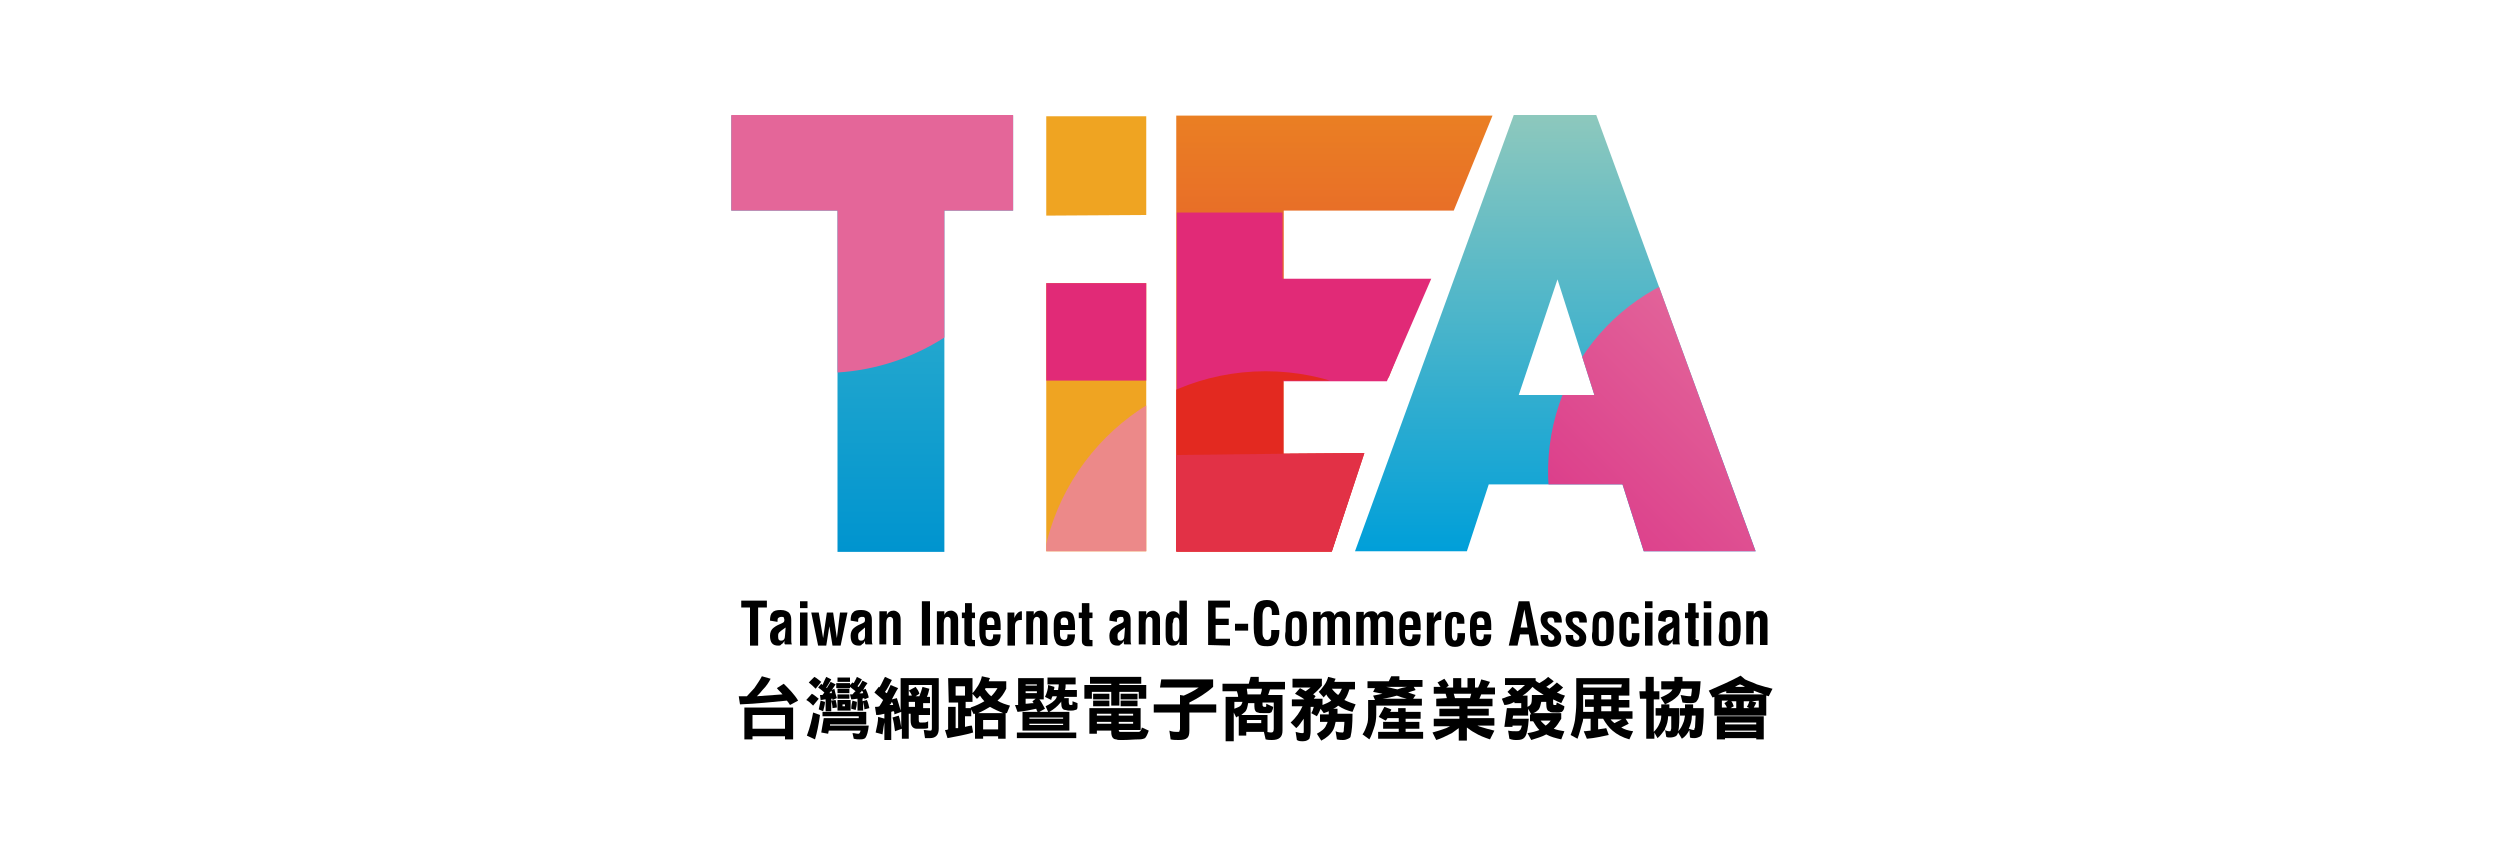 <?xml version="1.0" encoding="utf-8"?>
<!-- Generator: Adobe Illustrator 28.0.0, SVG Export Plug-In . SVG Version: 6.00 Build 0)  -->
<svg version="1.1" id="圖層_1" xmlns="http://www.w3.org/2000/svg" xmlns:xlink="http://www.w3.org/1999/xlink" x="0px" y="0px"
	 viewBox="0 0 400 136" style="enable-background:new 0 0 400 136;" xml:space="preserve">
<style type="text/css">
	.st0{fill:url(#SVGID_1_);}
	.st1{fill:#EFA422;}
	.st2{fill:url(#SVGID_00000018219647834518688030000014568406407030761903_);}
	.st3{fill:url(#SVGID_00000130646703367790927330000010453774159075492246_);}
	.st4{fill-rule:evenodd;clip-rule:evenodd;fill:#E12A77;}
	.st5{fill-rule:evenodd;clip-rule:evenodd;fill:#E46699;}
	
		.st6{clip-path:url(#SVGID_00000148633446345448873270000018178717139452031632_);fill:url(#SVGID_00000088823969618307772010000003726346490661610907_);}
	.st7{clip-path:url(#SVGID_00000122687257263537017500000010285012159486810766_);fill:#E32D21;}
	.st8{clip-path:url(#SVGID_00000173155408842809283100000003753490894563498386_);fill:#EC8989;}
	.st9{clip-path:url(#SVGID_00000093886072071077506910000005519337393038005673_);}
	.st10{fill:#E32920;}
	.st11{clip-path:url(#SVGID_00000106111594256264894110000003435058600797042594_);fill:#E23146;}
</style>
<g>
	<g>
		
			<linearGradient id="SVGID_1_" gradientUnits="userSpaceOnUse" x1="139.524" y1="444.663" x2="139.524" y2="374.869" gradientTransform="matrix(1 0 0 1 0 -356.378)">
			<stop  offset="0" style="stop-color:#0094CF"/>
			<stop  offset="1" style="stop-color:#46BACC"/>
		</linearGradient>
		<path class="st0" d="M162.1,33.7V18.5H117v15.2H134v54.6h17.1V33.7H162.1z"/>
	</g>
	<g>
		<path class="st1" d="M183.4,88.2V45.3h-16v42.9L183.4,88.2L183.4,88.2L183.4,88.2z M183.4,34.4V18.6h-16v15.9L183.4,34.4
			L183.4,34.4z"/>
	</g>
	
		<linearGradient id="SVGID_00000039107801263386572080000002089744665484874927_" gradientUnits="userSpaceOnUse" x1="213.457" y1="444.581" x2="213.457" y2="374.828" gradientTransform="matrix(1 0 0 1 0 -356.378)">
		<stop  offset="0" style="stop-color:#E23638"/>
		<stop  offset="1" style="stop-color:#EA7F23"/>
	</linearGradient>
	<path style="fill:url(#SVGID_00000039107801263386572080000002089744665484874927_);" d="M213.1,88.2l5.2-15.7l-12.9,0.1V60.4h16.8
		l6-15.2h-22.8V33.7h27.2l6.2-15.2h-50.6v69.8H213.1z"/>
	<g>
		
			<linearGradient id="SVGID_00000010272744952600119290000013110107360388346292_" gradientUnits="userSpaceOnUse" x1="248.841" y1="444.581" x2="248.841" y2="374.828" gradientTransform="matrix(1 0 0 1 0 -356.378)">
			<stop  offset="0" style="stop-color:#009FD9"/>
			<stop  offset="1" style="stop-color:#8DC8BD"/>
		</linearGradient>
		<path style="fill:url(#SVGID_00000010272744952600119290000013110107360388346292_);" d="M280.9,88.2l-25.5-69.8h-13.2l-25.4,69.8
			h17.9l3.5-10.7h21.4l3.4,10.7H280.9z M255.1,63.2H243l6.2-18.5L255.1,63.2z"/>
	</g>
	<g>
		<path class="st4" d="M188.3,34h16.9v10.6H229l-7.1,16.4h-16.7v11.5h-16.9 M183.4,60.9h-16V45.3h16V60.9L183.4,60.9z"/>
	</g>
	<path class="st5" d="M162.1,33.7h-11V54c-5,3.2-10.8,5.2-17.1,5.6V33.7H117V18.4h45.1V33.7z"/>
	<g>
		<g>
			<g>
				<g>
					<g>
						<defs>
							
								<ellipse id="SVGID_00000088832659400185324620000003363746542952539014_" transform="matrix(0.173 -0.985 0.985 0.173 158.066 339.433)" cx="281.3" cy="75.5" rx="33.4" ry="33.4"/>
						</defs>
						<clipPath id="SVGID_00000070079689202163915150000015501471120036883362_">
							<use xlink:href="#SVGID_00000088832659400185324620000003363746542952539014_"  style="overflow:visible;"/>
						</clipPath>
						
							<linearGradient id="SVGID_00000131332764117859355970000015720561679074484924_" gradientUnits="userSpaceOnUse" x1="221.735" y1="449.491" x2="275.887" y2="395.34" gradientTransform="matrix(1 0 0 1 0 -356.378)">
							<stop  offset="0" style="stop-color:#D7217F"/>
							<stop  offset="1" style="stop-color:#E46F9E"/>
						</linearGradient>
						
							<path style="clip-path:url(#SVGID_00000070079689202163915150000015501471120036883362_);fill:url(#SVGID_00000131332764117859355970000015720561679074484924_);" d="
							M280.9,88.2l-25.5-69.8h-13.2l-25.4,69.8h17.9l3.5-10.7h21.4l3.4,10.7H280.9z M255.1,63.2H243l6.2-18.5L255.1,63.2z"/>
					</g>
				</g>
			</g>
		</g>
	</g>
	<g>
		<g>
			<g>
				<g>
					<g>
						<defs>
							<circle id="SVGID_00000106134243659118816600000010227861191704344486_" cx="202.5" cy="95.5" r="36.1"/>
						</defs>
						<clipPath id="SVGID_00000065759529635242377340000002073857130372983430_">
							<use xlink:href="#SVGID_00000106134243659118816600000010227861191704344486_"  style="overflow:visible;"/>
						</clipPath>
						
							<rect x="167.4" y="18.6" style="clip-path:url(#SVGID_00000065759529635242377340000002073857130372983430_);fill:#E32D21;" width="16" height="15.9"/>
					</g>
				</g>
			</g>
		</g>
		<g>
			<g>
				<g>
					<g>
						<defs>
							<circle id="SVGID_00000093876390625595191310000004655656227779559566_" cx="202.5" cy="95.5" r="36.1"/>
						</defs>
						<clipPath id="SVGID_00000181770371805413469140000001722502402571386553_">
							<use xlink:href="#SVGID_00000093876390625595191310000004655656227779559566_"  style="overflow:visible;"/>
						</clipPath>
						
							<rect x="167.4" y="45.3" style="clip-path:url(#SVGID_00000181770371805413469140000001722502402571386553_);fill:#EC8989;" width="16" height="42.9"/>
					</g>
				</g>
			</g>
		</g>
	</g>
	<g>
		<g>
			<g>
				<g>
					<g>
						<defs>
							<circle id="SVGID_00000131341154144049067110000002571863636580484736_" cx="202.5" cy="95.5" r="36.1"/>
						</defs>
						<clipPath id="SVGID_00000147900429728810929910000008329783642665852569_">
							<use xlink:href="#SVGID_00000131341154144049067110000002571863636580484736_"  style="overflow:visible;"/>
						</clipPath>
						<g style="clip-path:url(#SVGID_00000147900429728810929910000008329783642665852569_);">
							<polygon class="st10" points="205.3,72.6 205.3,60.9 221.9,60.9 222,60.4 222.1,60.4 222.9,58.6 229,44.5 205.3,44.5 
								205.3,33.7 232.5,33.7 238.7,18.4 188.2,18.4 188.2,88.2 213.1,88.2 218.2,72.5 							"/>
						</g>
					</g>
				</g>
			</g>
		</g>
	</g>
	<g>
		<g>
			<g>
				<g>
					<g>
						<defs>
							<circle id="SVGID_00000057832679961758782180000016938402246529431447_" cx="202.5" cy="95.5" r="36.1"/>
						</defs>
						<clipPath id="SVGID_00000005260576964685079450000014049915297615593898_">
							<use xlink:href="#SVGID_00000057832679961758782180000016938402246529431447_"  style="overflow:visible;"/>
						</clipPath>
						<path style="clip-path:url(#SVGID_00000005260576964685079450000014049915297615593898_);fill:#E23146;" d="M188.2,72.8v15.4
							h24.9l5.2-15.7l-12.9,0.1"/>
					</g>
				</g>
			</g>
		</g>
	</g>
	<g>
		<path d="M118.6,97.2h1.4v6.1h1.3v-6.1h1.4v-1.1h-4.1V97.2z"/>
		<path d="M124.4,99.5c0-0.3,0-0.5,0.1-0.6c0.1-0.1,0.3-0.2,0.5-0.2s0.4,0,0.4,0.1s0.1,0.2,0.1,0.4s-0.1,0.4-0.2,0.4
			c-0.1,0.1-0.4,0.2-0.6,0.3c-0.5,0.2-0.9,0.5-1.1,0.7c-0.2,0.2-0.4,0.6-0.4,1.1c0,1.1,0.4,1.6,1.3,1.6c0.2,0,0.4,0,0.5-0.2
			c0.2-0.1,0.4-0.3,0.5-0.6c0,0.1,0,0.1,0,0.2c0,0.2,0,0.3,0.1,0.4h1.1c-0.1-0.2-0.1-0.5-0.1-0.7v-3.2c0-0.5-0.1-0.9-0.4-1.2
			c-0.3-0.2-0.6-0.4-1.3-0.4c-0.6,0-1.1,0.1-1.3,0.4c-0.3,0.2-0.4,0.7-0.4,1.3L124.4,99.5L124.4,99.5L124.4,99.5z M125.6,101.7
			c0,0.5-0.2,0.8-0.6,0.8s-0.5-0.2-0.5-0.7c0-0.2,0-0.4,0.1-0.5c0-0.1,0.2-0.2,0.4-0.4l0.7-0.5L125.6,101.7L125.6,101.7z"/>
		<path d="M128,103.3h1.2V98H128V103.3z M128,97.3h1.2v-1.1H128V97.3z"/>
		<path d="M130.9,103.3h1.3l0.5-3.1l0.5,3.1h1.3l1.1-5.3h-1.2l-0.5,4.1l-0.6-4.1h-1l-0.6,4.1L131,98h-1.2l0,0l0,0l0,0L130.9,103.3z"
			/>
		<path d="M137.3,99.5c0-0.3,0-0.5,0.1-0.6c0.1-0.1,0.3-0.2,0.5-0.2c0.2,0,0.4,0,0.4,0.1c0.1,0.1,0.1,0.2,0.1,0.4s-0.1,0.4-0.2,0.4
			c-0.1,0.1-0.4,0.2-0.6,0.3c-0.5,0.2-0.9,0.5-1.1,0.7c-0.2,0.2-0.4,0.6-0.4,1.1c0,1.1,0.4,1.6,1.3,1.6c0.2,0,0.4,0,0.5-0.2
			c0.2-0.1,0.4-0.3,0.5-0.6c0,0.1,0,0.1,0,0.2c0,0.2,0,0.3,0.1,0.4h1.1c-0.1-0.2-0.1-0.5-0.1-0.7v-3.2c0-0.5-0.1-0.9-0.4-1.2
			c-0.3-0.2-0.6-0.4-1.3-0.4s-1.1,0.1-1.3,0.4c-0.3,0.2-0.4,0.7-0.4,1.3L137.3,99.5L137.3,99.5L137.3,99.5z M138.4,101.7
			c0,0.5-0.2,0.8-0.6,0.8c-0.4,0-0.5-0.2-0.5-0.7c0-0.2,0-0.4,0.1-0.5c0-0.1,0.2-0.2,0.4-0.4l0.6-0.5V101.7L138.4,101.7L138.4,101.7
			z"/>
		<path d="M141.8,103.3v-3.6c0-0.6,0.2-1,0.6-1c0.2,0,0.3,0.1,0.4,0.2c0.1,0.1,0.1,0.4,0.1,0.6v3.7h1.2v-4.1c0-0.4-0.1-0.8-0.3-1
			c-0.2-0.2-0.5-0.4-0.8-0.4c-0.5,0-0.9,0.2-1.1,0.7v-0.6h-1.2v5.3h1.1C141.8,103.2,141.8,103.3,141.8,103.3z"/>
		<path d="M147.5,103.3h1.3v-7.1h-1.3V103.3z"/>
		<path d="M151,103.3v-3.6c0-0.6,0.2-1,0.6-1c0.2,0,0.3,0.1,0.4,0.2c0.1,0.1,0.1,0.4,0.1,0.6v3.7h1.2v-4.1c0-0.4-0.1-0.8-0.3-1
			s-0.5-0.4-0.8-0.4c-0.5,0-0.9,0.2-1.1,0.7v-0.6h-1.2v5.3h1.1V103.3L151,103.3z"/>
		<path d="M154.3,98.9v3.6c0,0.4,0.1,0.6,0.3,0.7c0.2,0.2,0.4,0.2,0.8,0.2c0.2,0,0.4,0,0.6,0v-1c-0.1,0-0.1,0-0.2,0
			c-0.2,0-0.2,0-0.3-0.1c0-0.1,0-0.2,0-0.2v-3.2h0.5v-0.9h-0.5v-1.5h-1.1v1.5h-0.5v0.9L154.3,98.9L154.3,98.9z"/>
		<path d="M160.1,100.9v-0.9c0-0.9-0.2-1.5-0.4-1.8c-0.3-0.3-0.7-0.4-1.3-0.4c-1.1,0-1.7,0.6-1.7,2v1.4c0,0.8,0.2,1.3,0.4,1.7
			c0.3,0.4,0.8,0.5,1.4,0.5c1.1,0,1.6-0.6,1.6-1.9h-1.2v0.2c0,0.5-0.2,0.7-0.5,0.7c-0.2,0-0.4-0.1-0.5-0.2c-0.1-0.1-0.2-0.4-0.2-0.6
			v-0.8l0,0l0,0h2.4L160.1,100.9L160.1,100.9z M157.9,99.6c0-0.3,0-0.5,0.1-0.6c0.1-0.1,0.2-0.2,0.4-0.2c0.2,0,0.4,0,0.5,0.2
			c0.1,0.1,0.2,0.3,0.2,0.5v0.5h-1.1l0,0L157.9,99.6L157.9,99.6z"/>
		<path d="M162.4,103.3v-3.2c0-0.6,0.3-0.9,0.9-0.9c0.1,0,0.2,0,0.2,0v-1.4c-0.3,0-0.5,0.1-0.7,0.3c-0.2,0.2-0.4,0.5-0.5,0.8v-0.9
			h-1.1v5.3l0,0L162.4,103.3L162.4,103.3L162.4,103.3z"/>
		<path d="M165.3,103.3v-3.6c0-0.6,0.2-1,0.6-1c0.2,0,0.3,0.1,0.4,0.2c0.1,0.1,0.1,0.4,0.1,0.6v3.7h1.2v-4.1c0-0.4-0.1-0.8-0.3-1
			c-0.2-0.2-0.5-0.4-0.8-0.4c-0.5,0-0.9,0.2-1.1,0.7v-0.6h-1.2v5.3h1.1L165.3,103.3L165.3,103.3z"/>
		<path d="M172,100.9v-0.9c0-0.9-0.2-1.5-0.4-1.8c-0.3-0.3-0.7-0.4-1.3-0.4c-1.1,0-1.7,0.6-1.7,2v1.4c0,0.8,0.2,1.3,0.4,1.7
			c0.3,0.4,0.8,0.5,1.4,0.5c1.1,0,1.6-0.6,1.6-1.9h-1.2v0.2c0,0.5-0.2,0.7-0.5,0.7c-0.2,0-0.4-0.1-0.5-0.2c-0.1-0.1-0.2-0.4-0.2-0.6
			v-0.8l0,0l0,0h2.4L172,100.9L172,100.9z M169.7,99.6c0-0.3,0-0.5,0.1-0.6c0.1-0.1,0.2-0.2,0.4-0.2c0.2,0,0.4,0,0.5,0.2
			c0.1,0.1,0.2,0.3,0.2,0.5v0.5h-1.1l0,0L169.7,99.6L169.7,99.6z"/>
		<path d="M173.1,98.9v3.6c0,0.4,0.1,0.6,0.3,0.7c0.2,0.2,0.4,0.2,0.8,0.2c0.2,0,0.4,0,0.6,0v-1c-0.1,0-0.1,0-0.2,0
			c-0.2,0-0.2,0-0.3-0.1c0-0.1,0-0.2,0-0.2v-3.2h0.5v-0.9h-0.5v-1.5h-1.2v1.5h-0.5v0.9L173.1,98.9L173.1,98.9z"/>
		<path d="M178.7,99.5c0-0.3,0-0.5,0.1-0.6c0.1-0.1,0.3-0.2,0.5-0.2c0.2,0,0.4,0,0.4,0.1s0.1,0.2,0.1,0.4s-0.1,0.4-0.2,0.4
			c-0.1,0.1-0.4,0.2-0.6,0.3c-0.5,0.2-0.9,0.5-1.1,0.7c-0.2,0.2-0.4,0.6-0.4,1.1c0,1.1,0.4,1.6,1.3,1.6c0.2,0,0.4,0,0.5-0.2
			c0.2-0.1,0.4-0.3,0.5-0.6c0,0.1,0,0.1,0,0.2c0,0.2,0,0.3,0.1,0.4h1.1c-0.1-0.2-0.1-0.5-0.1-0.7v-3.2c0-0.5-0.1-0.9-0.4-1.2
			c-0.3-0.2-0.6-0.4-1.3-0.4c-0.6,0-1.1,0.1-1.3,0.4c-0.3,0.2-0.4,0.7-0.4,1.3L178.7,99.5L178.7,99.5L178.7,99.5z M179.9,101.7
			c0,0.5-0.2,0.8-0.6,0.8c-0.4,0-0.5-0.2-0.5-0.7c0-0.2,0-0.4,0.1-0.5c0-0.1,0.2-0.2,0.4-0.4l0.7-0.5L179.9,101.7L179.9,101.7z"/>
		<path d="M183.3,103.3v-3.6c0-0.6,0.2-1,0.6-1c0.2,0,0.3,0.1,0.4,0.2c0.1,0.1,0.1,0.4,0.1,0.6v3.7h1.2v-4.1c0-0.4-0.1-0.8-0.3-1
			c-0.2-0.2-0.5-0.4-0.8-0.4c-0.5,0-0.9,0.2-1.1,0.7v-0.6h-1.2v5.3h1.1V103.3L183.3,103.3z"/>
		<path d="M187.7,97.8c-0.4,0-0.6,0.2-0.9,0.4c-0.2,0.3-0.3,0.8-0.3,1.5v1.8c0,0.7,0.1,1.2,0.3,1.4c0.2,0.3,0.5,0.4,0.9,0.4
			c0.5,0,0.8-0.2,1-0.7v0.6h1.2v-7.1h-1.2v2.3C188.6,98.1,188.2,97.8,187.7,97.8L187.7,97.8z M187.7,99.5c0-0.5,0.2-0.7,0.5-0.7
			c0.4,0,0.5,0.3,0.5,1v1.7c0,0.7-0.2,1.1-0.6,1.1c-0.3,0-0.5-0.3-0.5-0.9v-1.9L187.7,99.5L187.7,99.5L187.7,99.5z"/>
		<path d="M196.8,103.3v-1.1h-2.3v-2.2h2.1V99h-2.1v-1.8h2.3v-1.1h-3.5v7.1L196.8,103.3L196.8,103.3z"/>
		<path d="M197.6,100.9h2.1v-1.1h-2.1V100.9z"/>
		<path d="M203.3,102c-0.1,0.2-0.3,0.4-0.5,0.4c-0.3,0-0.5-0.1-0.6-0.4c-0.2-0.2-0.2-0.6-0.2-1.1v-2.3c0-1,0.3-1.5,0.9-1.5
			c0.2,0,0.4,0.1,0.5,0.3c0.1,0.2,0.1,0.5,0.1,1h1.2c0-0.8-0.2-1.4-0.5-1.8c-0.3-0.4-0.8-0.6-1.5-0.6c-0.7,0-1.3,0.2-1.6,0.6
			c-0.3,0.4-0.5,1.2-0.5,2.4v1.5c0,1.1,0.2,1.8,0.5,2.3s0.9,0.6,1.7,0.6c0.7,0,1.2-0.2,1.5-0.7c0.3-0.5,0.4-1.1,0.4-1.9h-1.3
			C203.4,101.4,203.4,101.8,203.3,102L203.3,102z"/>
		<path d="M205.9,102.9c0.2,0.4,0.7,0.5,1.4,0.5c0.6,0,1.1-0.2,1.4-0.5c0.2-0.4,0.4-1,0.4-2.1v-0.6c0-0.9-0.1-1.5-0.4-1.9
			c-0.3-0.4-0.7-0.5-1.3-0.5c-0.6,0-1.1,0.2-1.3,0.5c-0.3,0.3-0.4,1-0.4,2.1v0.6C205.5,101.9,205.7,102.6,205.9,102.9L205.9,102.9z
			 M206.8,99c0.1-0.1,0.3-0.2,0.5-0.2c0.4,0,0.6,0.3,0.6,0.9v2c0,0.4,0,0.6-0.1,0.7s-0.2,0.2-0.5,0.2s-0.4,0-0.5-0.2
			c-0.1-0.1-0.1-0.4-0.1-0.7v-1.9C206.7,99.3,206.8,99.1,206.8,99L206.8,99z"/>
		<path d="M210.1,103.3h1.2v-3.6c0-0.4,0-0.6,0.2-0.8c0.1-0.1,0.2-0.2,0.4-0.2c0.2,0,0.4,0.1,0.4,0.2s0.1,0.4,0.1,0.6v3.7h1.2v-3.5
			c0-0.4,0-0.6,0.2-0.8c0.1-0.2,0.3-0.2,0.5-0.2c0.2,0,0.3,0.1,0.4,0.2c0.1,0.2,0.1,0.4,0.1,0.7v3.6h1.2V99c0-0.4-0.1-0.6-0.4-0.9
			c-0.2-0.2-0.5-0.3-0.9-0.3c-0.3,0-0.6,0.1-0.8,0.2c-0.2,0.2-0.3,0.3-0.4,0.5c0-0.2-0.1-0.4-0.3-0.5c-0.2-0.2-0.4-0.2-0.7-0.2
			c-0.5,0-0.9,0.2-1.2,0.7v-0.6h-1.2L210.1,103.3L210.1,103.3z"/>
		<path d="M217,103.3h1.2v-3.6c0-0.4,0-0.6,0.2-0.8c0.1-0.1,0.2-0.2,0.4-0.2c0.2,0,0.4,0.1,0.4,0.2s0.1,0.4,0.1,0.6v3.7h1.2v-3.5
			c0-0.4,0-0.6,0.2-0.8c0.1-0.2,0.3-0.2,0.5-0.2c0.2,0,0.3,0.1,0.4,0.2c0.1,0.2,0.1,0.4,0.1,0.7v3.6h1.2V99c0-0.4-0.1-0.6-0.4-0.9
			c-0.2-0.2-0.5-0.3-0.9-0.3c-0.3,0-0.6,0.1-0.8,0.2c-0.2,0.2-0.3,0.3-0.4,0.5c0-0.2-0.1-0.4-0.3-0.5c-0.2-0.2-0.4-0.2-0.7-0.2
			c-0.5,0-0.9,0.2-1.2,0.7v-0.6h-1.2L217,103.3L217,103.3z"/>
		<path d="M227.3,100.9v-0.9c0-0.9-0.2-1.5-0.4-1.8c-0.3-0.3-0.7-0.4-1.3-0.4c-1.1,0-1.7,0.6-1.7,2v1.4c0,0.8,0.2,1.3,0.4,1.7
			c0.3,0.4,0.8,0.5,1.4,0.5c1.1,0,1.6-0.6,1.6-1.9H226v0.2c0,0.5-0.2,0.7-0.5,0.7c-0.2,0-0.4-0.1-0.5-0.2c-0.1-0.1-0.2-0.4-0.2-0.6
			v-0.8l0,0l0,0h2.4L227.3,100.9L227.3,100.9z M224.9,99.6c0-0.3,0-0.5,0.1-0.6c0.1-0.1,0.2-0.2,0.4-0.2c0.2,0,0.4,0,0.5,0.2
			c0.1,0.1,0.2,0.3,0.2,0.5v0.5h-1.2l0,0V99.6z"/>
		<path d="M229.5,103.3v-3.2c0-0.6,0.3-0.9,0.9-0.9c0.1,0,0.2,0,0.2,0v-1.4c-0.3,0-0.5,0.1-0.7,0.3c-0.2,0.2-0.4,0.5-0.5,0.8v-0.9
			h-1.1v5.3l0,0L229.5,103.3L229.5,103.3z"/>
		<path d="M233.2,101.6c0,0.5-0.1,0.9-0.4,0.9c-0.3,0-0.5-0.3-0.5-0.9v-1.8v-0.2c0-0.6,0.2-0.9,0.4-0.9c0.3,0,0.4,0.2,0.4,0.5v0.6
			h1.2v-0.4c0-0.5-0.1-0.9-0.4-1.1c-0.3-0.3-0.6-0.4-1.2-0.4c-1.1,0-1.5,0.6-1.5,1.9v1.8c0,1.3,0.5,1.9,1.6,1.9s1.6-0.6,1.6-1.7
			v-0.5h-1.2l0,0l0,0V101.6L233.2,101.6z"/>
		<path d="M238.6,100.9v-0.9c0-0.9-0.2-1.5-0.4-1.8c-0.3-0.3-0.7-0.4-1.3-0.4c-1.1,0-1.7,0.6-1.7,2v1.4c0,0.8,0.2,1.3,0.4,1.7
			c0.3,0.4,0.8,0.5,1.4,0.5c1.1,0,1.6-0.6,1.6-1.9h-1.2v0.2c0,0.5-0.2,0.7-0.5,0.7c-0.2,0-0.4-0.1-0.5-0.2c-0.1-0.1-0.2-0.4-0.2-0.6
			v-0.8l0,0l0,0h2.4L238.6,100.9L238.6,100.9z M236.3,99.6c0-0.3,0-0.5,0.1-0.6c0.1-0.1,0.2-0.2,0.4-0.2c0.2,0,0.4,0,0.5,0.2
			c0.1,0.1,0.2,0.3,0.2,0.5v0.5h-1.1l0,0L236.3,99.6L236.3,99.6z"/>
		<path d="M242.8,103.3l0.4-1.8h1.4l0.3,1.8h1.3l-1.5-7.1H243l-1.6,7.1l0,0l0,0H242.8z M243.9,97.5l0.5,2.9h-1.1l0,0l0,0l0,0
			L243.9,97.5z"/>
		<path d="M246.5,101.8c0,1.1,0.5,1.7,1.7,1.7c1.1,0,1.6-0.5,1.6-1.5c0-0.5-0.3-1-0.8-1.4l-0.9-0.6c-0.2-0.1-0.3-0.2-0.4-0.4
			c-0.1-0.1-0.1-0.2-0.1-0.4c0-0.3,0.2-0.4,0.5-0.4c0.2,0,0.3,0,0.4,0.1c0.1,0.1,0.2,0.3,0.2,0.7h1.2c0-0.6-0.1-1.1-0.4-1.4
			c-0.3-0.3-0.6-0.4-1.3-0.4c-1.1,0-1.7,0.4-1.7,1.3c0,0.6,0.3,1.2,0.9,1.6l0.6,0.5c0.2,0.2,0.4,0.3,0.5,0.4
			c0.1,0.1,0.2,0.2,0.2,0.4c0,0.3-0.2,0.5-0.5,0.5c-0.3,0-0.5-0.2-0.5-0.6c0-0.1,0-0.2,0-0.3h-1.2l0,0l0,0
			C246.5,101.6,246.5,101.6,246.5,101.8L246.5,101.8z"/>
		<path d="M250.5,101.8c0,1.1,0.5,1.7,1.7,1.7c1.1,0,1.6-0.5,1.6-1.5c0-0.5-0.3-1-0.8-1.4l-0.9-0.6c-0.2-0.1-0.3-0.2-0.4-0.4
			c-0.1-0.1-0.1-0.2-0.1-0.4c0-0.3,0.2-0.4,0.5-0.4c0.2,0,0.3,0,0.4,0.1c0.1,0.1,0.2,0.3,0.2,0.7h1.2c0-0.6-0.1-1.1-0.4-1.4
			c-0.3-0.3-0.6-0.4-1.3-0.4c-1.1,0-1.7,0.4-1.7,1.3c0,0.6,0.3,1.2,0.9,1.6l0.6,0.5c0.2,0.2,0.4,0.3,0.5,0.4
			c0.1,0.1,0.2,0.2,0.2,0.4c0,0.3-0.2,0.5-0.5,0.5c-0.3,0-0.5-0.2-0.5-0.6c0-0.1,0-0.2,0-0.3h-1.2l0,0l0,0
			C250.5,101.6,250.5,101.6,250.5,101.8L250.5,101.8z"/>
		<path d="M255,102.9c0.2,0.4,0.7,0.5,1.4,0.5c0.6,0,1.1-0.2,1.4-0.5c0.2-0.4,0.4-1,0.4-2.1v-0.6c0-0.9-0.1-1.5-0.4-1.9
			c-0.3-0.4-0.7-0.5-1.3-0.5c-0.6,0-1.1,0.2-1.3,0.5c-0.3,0.3-0.4,1-0.4,2.1v0.6C254.6,101.9,254.8,102.6,255,102.9L255,102.9z
			 M255.9,99c0.1-0.1,0.3-0.2,0.5-0.2c0.4,0,0.6,0.3,0.6,0.9v2c0,0.4,0,0.6-0.1,0.7s-0.2,0.2-0.5,0.2s-0.4,0-0.5-0.2
			c-0.1-0.1-0.1-0.4-0.1-0.7v-1.9C255.8,99.3,255.9,99.1,255.9,99L255.9,99z"/>
		<path d="M261.1,101.6c0,0.5-0.1,0.9-0.4,0.9c-0.3,0-0.5-0.3-0.5-0.9v-1.8v-0.2c0-0.6,0.2-0.9,0.4-0.9s0.4,0.2,0.4,0.5v0.6h1.2
			v-0.4c0-0.5-0.1-0.9-0.4-1.1c-0.3-0.3-0.6-0.4-1.2-0.4c-1.1,0-1.5,0.6-1.5,1.9v1.8c0,1.3,0.5,1.9,1.6,1.9s1.6-0.6,1.6-1.7v-0.5
			h-1.2l0,0l0,0V101.6L261.1,101.6z"/>
		<path d="M263.2,103.3h1.2V98h-1.2V103.3z M263.2,97.3h1.2v-1.1h-1.2V97.3z"/>
		<path d="M266.5,99.5c0-0.3,0-0.5,0.1-0.6c0.1-0.1,0.3-0.2,0.5-0.2s0.4,0,0.4,0.1c0.1,0.1,0.1,0.2,0.1,0.4s-0.1,0.4-0.2,0.4
			c-0.1,0.1-0.4,0.2-0.6,0.3c-0.5,0.2-0.9,0.5-1.1,0.7c-0.2,0.2-0.4,0.6-0.4,1.1c0,1.1,0.4,1.6,1.3,1.6c0.2,0,0.4,0,0.5-0.2
			c0.2-0.1,0.4-0.3,0.5-0.6c0,0.1,0,0.1,0,0.2c0,0.2,0,0.3,0.1,0.4h1.1c-0.1-0.2-0.1-0.5-0.1-0.7v-3.2c0-0.5-0.1-0.9-0.4-1.2
			c-0.3-0.2-0.6-0.4-1.3-0.4c-0.6,0-1.1,0.1-1.3,0.4c-0.3,0.2-0.4,0.7-0.4,1.3L266.5,99.5L266.5,99.5L266.5,99.5z M267.7,101.7
			c0,0.5-0.2,0.8-0.6,0.8s-0.5-0.2-0.5-0.7c0-0.2,0-0.4,0.1-0.5c0.1-0.1,0.2-0.2,0.4-0.4l0.7-0.5L267.7,101.7L267.7,101.7z"/>
		<path d="M270.1,98.9v3.6c0,0.4,0.1,0.6,0.3,0.7c0.2,0.2,0.4,0.2,0.8,0.2c0.2,0,0.4,0,0.6,0v-1c-0.1,0-0.1,0-0.2,0
			c-0.2,0-0.2,0-0.3-0.1s0-0.2,0-0.2v-3.2h0.5v-0.9h-0.5v-1.5h-1.2v1.5h-0.5v0.9L270.1,98.9L270.1,98.9z"/>
		<path d="M272.6,103.3h1.2V98h-1.2V103.3z M272.6,97.3h1.2v-1.1h-1.2V97.3z"/>
		<path d="M275.3,102.9c0.2,0.4,0.7,0.5,1.4,0.5c0.6,0,1.1-0.2,1.4-0.5c0.2-0.4,0.4-1,0.4-2.1v-0.6c0-0.9-0.1-1.5-0.4-1.9
			c-0.3-0.4-0.7-0.5-1.3-0.5c-0.6,0-1.1,0.2-1.3,0.5c-0.3,0.3-0.4,1-0.4,2.1v0.6C274.9,101.9,275,102.6,275.3,102.9L275.3,102.9z
			 M276.2,99c0.1-0.1,0.3-0.2,0.5-0.2c0.4,0,0.6,0.3,0.6,0.9v2c0,0.4,0,0.6-0.1,0.7c-0.1,0.1-0.2,0.2-0.5,0.2c-0.2,0-0.4,0-0.5-0.2
			c-0.1-0.1-0.1-0.4-0.1-0.7v-1.9C276,99.3,276.1,99.1,276.2,99L276.2,99z"/>
		<path d="M280.5,103.3v-3.6c0-0.6,0.2-1,0.6-1c0.2,0,0.3,0.1,0.4,0.2c0.1,0.1,0.1,0.4,0.1,0.6v3.7h1.2v-4.1c0-0.4-0.1-0.8-0.3-1
			s-0.5-0.4-0.8-0.4c-0.5,0-0.9,0.2-1.1,0.7v-0.6h-1.2v5.3h1.1V103.3L280.5,103.3z"/>
	</g>
	<g>
		<path d="M121.9,108.2l1.4,0.4c-0.3,0.6-0.7,1.2-1.3,1.8c-0.3,0.4-0.6,0.7-0.9,1c1.5-0.1,2.9-0.2,4.1-0.3c-0.3-0.4-0.6-0.6-0.9-1
			l1.1-0.7c0.9,0.9,1.7,1.7,2.3,2.7l-1.3,0.7c-0.2-0.3-0.3-0.5-0.5-0.7c-2.3,0.2-4.7,0.5-7.5,0.6l-0.2-1.3c0.4,0,0.9,0,1.3,0
			c0.4-0.4,0.8-0.9,1.2-1.3C121.1,109.5,121.6,108.8,121.9,108.2z M126.9,113.2v5.1h-1.3v-0.5h-5.2v0.5h-1.3v-5.1H126.9z
			 M120.4,116.6h5.2v-2.2h-5.2V116.6z"/>
		<path d="M129.9,111c0.4,0.2,0.7,0.5,1.1,0.8l-0.9,1.1c-0.4-0.4-0.7-0.7-1.1-0.9L129.9,111z M130.1,114l1.1,0.4
			c-0.2,1.5-0.5,2.9-0.8,3.9l-1.3-0.6C129.6,116.4,129.9,115.1,130.1,114z M130.3,108.3c0.4,0.2,0.7,0.5,1.1,0.8l-0.9,1.1
			c-0.4-0.4-0.7-0.7-1.1-1L130.3,108.3z M132.2,108.3l0.8,0.4c-0.3,0.5-0.5,0.9-0.8,1.3c0,0,0.1,0.1,0.1,0.1c0.2-0.4,0.4-0.6,0.6-1
			l0.8,0.4c-0.2,0.3-0.4,0.6-0.6,0.9l0.4-0.2c0.1,0.5,0.2,0.9,0.4,1.5l-0.7,0.3c0-0.1,0-0.1,0-0.2c-0.1,0-0.2,0-0.2,0v2h-0.9v-1.9
			c-0.3,0-0.5,0.1-0.8,0.1l-0.1-0.8c0.2,0,0.3,0,0.4,0c0.1-0.1,0.2-0.3,0.3-0.4c-0.3-0.3-0.6-0.5-1-0.8l0.5-0.6c0,0,0.1,0.1,0.2,0.2
			C131.8,109.1,132,108.7,132.2,108.3z M131.3,112.1l0.7,0.2c0,0.5-0.2,1-0.3,1.5l-0.7-0.3C131.1,113,131.2,112.6,131.3,112.1z
			 M131.7,113.9h6.9v2h-5.8l0,0.2h6.2c-0.1,1-0.3,1.6-0.5,1.9s-0.6,0.3-1,0.3c-0.3,0-0.5,0-0.9-0.1l-0.2-0.9c0.4,0,0.6,0.1,0.9,0.1
			c0.1,0,0.2,0,0.2-0.1c0.1,0,0.1-0.2,0.2-0.4h-5.1l-0.1,0.5l-1.1-0.2l0.4-2.3h5.6v-0.3h-5.8V113.9z M133.1,110.9
			c0-0.1,0-0.2-0.1-0.4c-0.1,0.2-0.2,0.3-0.3,0.4C132.8,110.9,133,110.9,133.1,110.9z M133.7,112c0.1,0.4,0.2,0.8,0.2,1.2l-0.7,0.1
			c0-0.4-0.1-0.8-0.2-1.2L133.7,112z M137.1,108.3l0.8,0.4c-0.2,0.4-0.5,0.8-0.7,1.1c0,0,0.1,0.1,0.2,0.1c0.2-0.3,0.4-0.6,0.6-1
			l0.8,0.4c-0.3,0.4-0.5,0.7-0.7,1.1l0.4-0.2c0.2,0.4,0.4,0.9,0.5,1.4l-0.7,0.3c0-0.1,0-0.2,0-0.2c-0.1,0-0.2,0-0.3,0.1v0.4l0.7-0.2
			c0.2,0.4,0.3,0.9,0.4,1.3l-0.8,0.2c0-0.4-0.1-0.8-0.2-1.2v1.4h-0.9v-1.9c-0.3,0-0.6,0.1-1,0.1l-0.2-0.8c0.2,0,0.3,0,0.4,0
			c0.2-0.2,0.3-0.4,0.5-0.5c-0.3-0.2-0.6-0.5-0.9-0.7v0.2h-2.2v-0.8h2.2v0.3l0.4-0.4c0.1,0,0.1,0.1,0.2,0.1
			C136.8,108.9,137,108.6,137.1,108.3z M134,112h2.1v1.7H134V112z M134,108.4h2v0.7h-2V108.4z M134,110.2h1.9v0.7H134V110.2z
			 M134,111.1h1.9v0.7H134V111.1z M134.8,113h0.4v-0.3h-0.4V113z M136.4,112.1l0.7,0.2c0,0.5-0.1,0.9-0.2,1.3l-0.7-0.2
			C136.2,112.9,136.3,112.5,136.4,112.1z M138.1,110.9c0-0.2-0.1-0.3-0.2-0.4c-0.1,0.2-0.2,0.3-0.4,0.4
			C137.8,111,138,110.9,138.1,110.9z"/>
		<path d="M150.2,108.5v8.1c0,1-0.5,1.5-1.4,1.5H148l-0.2-1.3c0.4,0,0.7,0.1,1.1,0.1c0.2,0,0.2-0.2,0.2-0.6v-6.7h-3.7v8.6h-1.1v-1.6
			l-1.1,0.4c-0.1-0.8-0.2-1.5-0.4-2.2l1-0.3c0.2,0.6,0.3,1.2,0.4,1.9v-2.5l-1.1,0.4c0-0.2,0-0.4-0.1-0.5c-0.1,0-0.2,0-0.4,0.1v4.5
			h-1.1v-4.2c-0.4,0.1-0.8,0.2-1.3,0.2l-0.2-1.3c0.3,0,0.5,0,0.7-0.1c0.2-0.3,0.4-0.6,0.6-1c-0.5-0.4-0.9-0.8-1.4-1.2l0.7-0.9
			c0,0,0.1,0,0.1,0.1c0.4-0.6,0.6-1.2,0.9-1.7l1.1,0.5c-0.4,0.7-0.7,1.4-1.1,1.9c0.1,0.1,0.2,0.2,0.3,0.2c0.2-0.4,0.4-0.9,0.6-1.3
			l1.2,0.5c-0.4,0.6-0.7,1.3-1,1.8l0.8-0.2c0.2,0.6,0.4,1.3,0.6,2v-5.2L150.2,108.5L150.2,108.5z M140.5,114.7l1.1,0.3
			c-0.2,1-0.3,1.8-0.4,2.5l-1.1-0.3C140.3,116.3,140.5,115.5,140.5,114.7z M142.9,112.8c0-0.2-0.1-0.3-0.2-0.5
			c-0.1,0.2-0.2,0.4-0.4,0.5C142.6,112.8,142.8,112.8,142.9,112.8z M146.5,109.9c0.3,0.4,0.5,0.7,0.6,1.1l-0.6,0.4h0.6
			c0.2-0.5,0.4-1.1,0.5-1.5l1.1,0.3c-0.1,0.4-0.2,0.9-0.4,1.3h0.5v1h-1.1v0.8h1.1v1.1H147v0.8c0,0.3,0.1,0.4,0.2,0.4
			c0.1,0,0.3,0,0.5,0c0.3,0,0.5,0,0.8-0.2v1.1c-0.3,0.1-0.5,0.1-0.8,0.1s-0.6,0-1,0c-0.6,0-1-0.4-1-1.3v-1.1h-0.4v-1.1h1.1v-0.8h-1
			v-1h0.5c-0.1-0.3-0.3-0.6-0.5-0.8L146.5,109.9z"/>
		<path d="M151.7,108.5h3.9v2.4c0.4-0.4,0.6-0.8,0.9-1.2c0.3-0.5,0.5-1,0.6-1.5l1.3,0.3c-0.1,0.2-0.2,0.4-0.2,0.5h2.8v1.2
			c-0.4,0.8-0.8,1.4-1.4,1.9c0.6,0.4,1.3,0.6,2,0.8l-0.5,1.2c-0.1,0-0.1,0-0.2,0v4.1h-1.2v-0.4h-2.4v0.4H156v-4
			c-0.1,0-0.2,0-0.2,0.1l-0.4-0.8v1.1h-1v1.7c0.4-0.1,0.8-0.2,1.1-0.2l0.2,1.1c-1.3,0.4-2.6,0.6-4.1,0.9l-0.4-1.3
			c0.2,0,0.3,0,0.5-0.1v-3.6h1.2v3.4c0.1,0,0.2,0,0.4,0v-4.1h-1.5L151.7,108.5L151.7,108.5z M152.9,111.3h1.5v-1.5h-1.5V111.3z
			 M155.4,113.4l-0.1-0.2c0.9-0.3,1.5-0.6,2.2-1c-0.3-0.3-0.5-0.6-0.7-0.9c-0.2,0.2-0.3,0.4-0.5,0.5l-0.7-0.8v1.3h-1.1v1H155.4z
			 M156.5,114.1h4c-0.7-0.3-1.4-0.6-2.1-1C157.9,113.4,157.2,113.8,156.5,114.1z M157.3,116.7h2.4v-1.5h-2.4V116.7z M157.6,110.3
			c0.3,0.4,0.6,0.8,1,1.1c0.4-0.4,0.7-0.8,1-1.3h-1.9C157.6,110.2,157.6,110.3,157.6,110.3z"/>
		<path d="M167,108.5v3.4h-0.7c0.4,0.5,0.6,1,0.9,1.5l-0.9,0.5h1.4l-0.4-0.9c0.8-0.4,1.4-0.8,1.7-1.3c0-0.1,0.1-0.2,0.1-0.3h-0.7
			c-0.1,0.2-0.2,0.4-0.2,0.6l-1-0.5c0.3-0.6,0.5-1.3,0.5-1.9l1,0.3c0,0.2,0,0.3-0.1,0.5h0.7c0-0.3,0.1-0.5,0.1-0.9h-1.8v-1.1h4.5
			v1.1h-1.6c0,0.3,0,0.6-0.1,0.9h1.9v1.1h-2c0,0.1,0,0.2-0.1,0.2h0.8v0.6c0,0.3,0.1,0.5,0.2,0.5c0.2,0,0.4,0,0.4-0.1
			c0-0.1,0-0.2,0-0.5l0.8,0.3c0,0.2,0,0.5,0,0.6c0,0.3-0.1,0.5-0.4,0.5c-0.2,0.1-0.5,0.1-0.9,0.1c-0.1,0-0.3,0-0.6-0.1
			c-0.5,0-0.7-0.4-0.7-1.1v-0.3c0,0.1-0.1,0.2-0.2,0.3c-0.4,0.5-1,1-1.7,1.4h3.2v3h-7.5v-3h2.4c-0.1-0.2-0.2-0.4-0.2-0.5
			c-0.9,0.2-1.9,0.4-3,0.5l-0.4-1.1c0.2,0,0.4,0,0.5,0v-4.3L167,108.5L167,108.5L167,108.5z M162.7,117.2h9.5v0.9h-9.5V117.2z
			 M164.1,109.7h1.8v-0.2h-1.8V109.7z M164.1,110.9h1.8v-0.3h-1.8V110.9z M165.4,112.5c-0.1-0.1-0.2-0.2-0.2-0.3l0.5-0.4h-1.6v0.8
			C164.5,112.6,164.9,112.5,165.4,112.5z M164.7,115h5.4v-0.2h-5.4V115z M164.7,116h5.4v-0.2h-5.4V116z"/>
		<path d="M174.4,108.3h8.2v1.1h-3.5v0.2h4.3v2.2h-1.2v-1.1h-3.1v2.2h-1.3v-2.2h-3.1v1.1h-1.2v-2.2h4.3v-0.2h-3.4V108.3L174.4,108.3
			z M182.5,113.2v3.6H179c0,0.2,0.1,0.3,0.2,0.3c0.1,0,0.2,0,0.5,0c1.2,0,1.8,0,1.8,0c0.2,0,0.5,0,0.7,0c0.2,0,0.4-0.2,0.5-0.7
			l1.1,0.5c-0.2,0.6-0.4,1-0.6,1.2c-0.2,0.1-0.5,0.2-0.9,0.2c-0.9,0-1.7,0.1-2.6,0.1h-0.4c-0.3,0-0.5,0-0.7-0.1
			c-0.5,0-0.8-0.4-0.8-1.2v-0.2h-2.3v0.5h-1.2v-4.1H182.5L182.5,113.2z M174.9,111h2.6v0.9h-2.6V111z M174.9,112.1h2.6v0.9h-2.6
			V112.1z M175.5,114.5h2.3v-0.3h-2.3V114.5z M175.5,115.8h2.3v-0.3h-2.3V115.8z M179,114.2v0.3h2.3v-0.3H179z M179,115.5v0.3h2.3
			v-0.3H179z M179.3,111h2.7v0.9h-2.7V111z M179.3,112.1h2.7v0.9h-2.7V112.1z"/>
		<path d="M185.8,108.7h8.3v1.2c-1.1,1-2.4,1.8-3.8,2.5v0.3h4.3v1.3h-4.3v2.9c0,0.6-0.1,1-0.4,1.2c-0.2,0.2-0.6,0.3-1.3,0.3
			c-0.4,0-0.9,0-1.3-0.1l-0.2-1.4c0.5,0.2,0.9,0.2,1.4,0.2c0.1,0,0.2,0,0.2-0.1c0-0.1,0.1-0.2,0.1-0.4V114h-4.2v-1.3h4.2v-1.5
			l0.6,0.1c0.9-0.4,1.7-0.8,2.4-1.3h-6.2L185.8,108.7L185.8,108.7z"/>
		<path d="M200.1,108.3h1.3v0.8h4.2v1.2h-2.4c-0.1,0.3-0.2,0.6-0.3,0.9h2.3v5.7c0,1-0.5,1.5-1.7,1.5c-0.3,0-0.6,0-1-0.1l-0.3-1.3
			c0.5,0.1,0.9,0.2,1.2,0.2c0.3,0,0.4-0.2,0.4-0.6v-4.2h-1.8v0.2c0,0.2,0,0.4,0.1,0.4c0,0.1,0.2,0.1,0.2,0.1s0.1,0,0.2,0
			s0,0,0.1-0.1c0,0,0-0.2,0-0.4l1.1,0.5c0,0.3-0.1,0.5-0.2,0.7c0,0.2-0.2,0.2-0.4,0.3c-0.2,0-0.5,0-0.9,0c-0.5,0-0.8,0-0.9-0.1
			c-0.4,0-0.6-0.4-0.6-1v-0.5h-1c-0.1,0.6-0.2,1.1-0.5,1.4c-0.2,0.2-0.4,0.3-0.6,0.5h4.2v2.7h-3.4v0.6h-1.2v-3.1
			c-0.2,0-0.3,0.1-0.4,0.2l-0.4-0.8v4.6h-1.3v-7.1h2c0-0.3-0.1-0.6-0.2-0.9h-2.3v-1.2h4.2L200.1,108.3L200.1,108.3L200.1,108.3z
			 M197.5,113.4c0.5-0.2,0.8-0.3,1-0.5c0.2-0.2,0.2-0.4,0.3-0.6h-1.3V113.4z M199.6,111.1h2.1c0.1-0.3,0.2-0.6,0.2-0.9h-2.4
			C199.5,110.5,199.6,110.8,199.6,111.1z M199.5,115.7h2.3v-0.5h-2.3V115.7z"/>
		<path d="M207,108.6h4.5v1.1c-0.4,0.5-0.9,1-1.4,1.4c0.2,0.1,0.3,0.2,0.4,0.3l-0.3,0.4h1.4v0.9c0,0,0,0.1,0,0.1
			c0.5-0.2,1-0.4,1.4-0.7c-0.3-0.3-0.6-0.6-0.8-1c-0.1,0.2-0.3,0.3-0.4,0.5l-0.8-0.9c0.4-0.4,0.6-0.7,0.9-1.1
			c0.3-0.4,0.5-0.9,0.6-1.3l1.2,0.3c-0.1,0.2-0.2,0.4-0.2,0.5h3.3v1.2h-0.9c-0.2,0.6-0.4,1.2-0.8,1.7c0.6,0.3,1.2,0.5,1.8,0.7
			l-0.5,1.2c-0.8-0.2-1.6-0.5-2.3-1c-0.2,0.2-0.5,0.4-0.8,0.5h0.7c0,0.3,0,0.6,0,0.8h2.4c0,1.6-0.1,2.8-0.3,3.6
			c0,0.2-0.2,0.3-0.4,0.4c-0.2,0.1-0.5,0.2-0.8,0.2c-0.3,0-0.6,0-1-0.1l-0.2-1.3c0.4,0.2,0.8,0.2,1.1,0.2c0,0,0.1,0,0.1,0
			c0,0,0-0.1,0.1-0.2c0-0.5,0.1-1,0.1-1.5h-1.4c-0.1,0.5-0.2,0.9-0.4,1.3c-0.4,0.7-1.1,1.3-1.9,1.7l-0.7-1.1
			c0.7-0.4,1.3-0.8,1.5-1.4c0.1-0.2,0.2-0.3,0.2-0.5h-1.2v-1.2h1.4c0-0.2,0-0.4,0-0.5c-0.2,0.1-0.5,0.2-0.8,0.3l-0.5-0.7
			c-0.2,0.5-0.4,0.9-0.6,1.2l-0.9-0.5c0.2-0.3,0.3-0.6,0.4-1h-0.5v3.8c0,0.6-0.1,1-0.2,1.3c-0.2,0.2-0.5,0.4-1,0.4
			c-0.4,0-0.7,0-1-0.2l-0.2-1.3c0.4,0.1,0.7,0.2,1.1,0.2c0.1,0,0.1,0,0.2-0.1c0-0.1,0-0.3,0-0.5V115c-0.4,0.5-0.7,1.1-1.2,1.5
			l-0.9-0.9c0.9-0.8,1.5-1.7,1.9-2.6h-1.7v-1.1h2c-0.5-0.4-1-0.6-1.5-0.9l0.8-0.9c0.3,0.2,0.6,0.3,0.9,0.5c0.3-0.2,0.5-0.4,0.8-0.6
			h-2.9v-1.4H207z M213.1,110.2c0.3,0.4,0.6,0.7,1,1c0.3-0.3,0.4-0.6,0.6-1H213.1z"/>
		<path d="M222.6,108.2h1.3v0.6h3.7v1.1h-1.4l0.3,0.5c-0.4,0.1-0.8,0.3-1.2,0.4c0.4,0.1,0.8,0.3,1.2,0.4l-0.4,0.6h1.4v1.1h-7.3v1.4
			c0,0.7-0.1,1.5-0.4,2.3c-0.2,0.6-0.4,1.2-0.7,1.7l-1.1-0.8c0.3-0.4,0.5-0.9,0.7-1.5c0.2-0.5,0.2-1.1,0.2-1.7V112h1.1l-0.3-0.7
			c0.5-0.1,1.1-0.2,1.5-0.3c-0.5-0.1-1-0.2-1.5-0.3l0.3-0.6h-1.2V109h3.4L222.6,108.2L222.6,108.2z M221.5,113.1l1.1,0.4
			c0,0.2-0.1,0.3-0.2,0.4h1.3v-0.6h1.2v0.6h2.4v1.1h-2.4v0.5h2.2v1.1h-2.2v0.5h2.8v1.1h-7.2v-1.1h3.3v-0.5h-2.5v-1.1h2.5v-0.6h-1.8
			c-0.1,0.2-0.2,0.3-0.3,0.4l-1.1-0.6C220.9,114.2,221.2,113.7,221.5,113.1z M223.5,111.3c-0.7,0.2-1.5,0.4-2.3,0.5h3.9
			C224.6,111.7,224,111.5,223.5,111.3z M223.6,110.3c0.5-0.2,1-0.3,1.5-0.4h-3.3C222.4,110,223,110.2,223.6,110.3z"/>
		<path d="M231.5,111.7l-0.2-0.7h-1.9v-1.1h1.1c-0.2-0.2-0.3-0.5-0.5-0.7l1.1-0.6c0.3,0.4,0.5,0.7,0.7,1.1l-0.4,0.3h1.1v-1.5h1.3
			v1.5h1v-1.5h1.2v1.5h0.5c0.2-0.4,0.4-0.9,0.5-1.3l1.4,0.4c-0.2,0.4-0.3,0.6-0.5,0.9h1.3v1.1h-2.2l-0.3,0.7h2.1v1.2h-4v0.4h3.4v1.1
			h-3.4v0.4h4.3v1.2h-2.7c0.2,0.1,0.4,0.2,0.5,0.2c0.6,0.2,1.4,0.4,2.2,0.6l-0.7,1.4c-0.9-0.3-1.7-0.6-2.5-1.1
			c-0.4-0.2-0.8-0.5-1.2-0.8v2.1h-1.3v-2c-0.4,0.3-0.7,0.5-1.1,0.8c-1,0.5-1.8,0.9-2.5,1.1l-0.6-1.2c0.7-0.2,1.4-0.4,2.2-0.7
			c0.2-0.1,0.4-0.2,0.6-0.3h-2.6v-1.2h4.1v-0.4h-3.2v-1.2h3.2v-0.4h-3.7v-1.2L231.5,111.7L231.5,111.7z M235.4,111h-2.8l0.2,0.7h2.4
			L235.4,111z"/>
		<path d="M242,109.9c0.3,0.2,0.5,0.4,0.8,0.7c0.4-0.3,0.8-0.6,1.2-1h-3.2v-1.1h4.9v0.4c0.2,0.2,0.4,0.3,0.6,0.4
			c0.5-0.3,1-0.6,1.4-1l0.9,0.7c-0.4,0.4-0.8,0.6-1.2,0.9c0.2,0.1,0.4,0.2,0.5,0.3c0.4-0.3,0.8-0.6,1.2-1l1,0.8
			c-0.3,0.3-0.6,0.6-1,0.8c0.4,0.2,0.9,0.4,1.3,0.5l-0.6,1.2c-0.5-0.2-0.9-0.4-1.3-0.6v0.4c0,0.3,0,0.4,0.1,0.5c0,0,0.1,0,0.2,0
			c0,0,0.1,0,0.1,0s0.1,0,0.1,0c0,0,0-0.2,0.1-0.4l1.2,0.6c0,0.5-0.2,0.7-0.4,0.9c-0.1,0-0.3,0.1-0.4,0.1c-0.2,0-0.4,0-0.6,0
			c-0.5,0-0.9,0-1-0.2c-0.3,0-0.5-0.4-0.5-1.2v-0.3h-0.8c-0.1,0.5-0.2,0.9-0.4,1.2c-0.2,0.2-0.5,0.5-0.9,0.6h4.5v0.9
			c-0.4,0.6-0.7,1.2-1.2,1.6c0.5,0.2,1.1,0.3,1.7,0.4l-0.5,1.3c-0.9-0.2-1.7-0.4-2.4-0.8c-0.7,0.4-1.5,0.6-2.4,0.9l-0.6-1.1
			c0.7-0.1,1.4-0.3,1.9-0.5c-0.4-0.4-0.7-0.9-1-1.4h-0.5v-1.1h0.2l-0.5-0.9v1.1h-2.4l-0.1,0.5h2.6c-0.1,1.5-0.3,2.5-0.6,2.9
			c-0.3,0.4-0.7,0.5-1.3,0.5c-0.4,0-0.7,0-1.2-0.2l-0.2-1.3c0.5,0.1,0.9,0.1,1.3,0.1c0.3,0,0.4,0,0.5-0.1c0.2-0.1,0.3-0.4,0.4-0.8
			h-1.5l0,0.2h-1.3l0.4-3h2.3v-0.8h-1.1v-0.2c-0.5,0.3-1.1,0.5-1.6,0.5l-0.4-1c0.5-0.2,1-0.4,1.5-0.5c-0.2-0.2-0.4-0.4-0.6-0.6
			L242,109.9z M244.4,113.1c0.2-0.1,0.4-0.2,0.5-0.4c0.2-0.2,0.2-0.7,0.2-1.5h1.9c-0.6-0.4-1.3-0.8-1.8-1.3
			c-0.5,0.6-1.1,1.1-1.6,1.4h0.8V113.1L244.4,113.1z M246.5,115.3c0.2,0.3,0.5,0.5,0.8,0.8c0.3-0.2,0.6-0.5,0.8-0.8H246.5z"/>
		<path d="M259,113.8h2.2v1.2h-1.1l0.5,0.8c-0.4,0.2-0.8,0.4-1.2,0.6c0.5,0.3,1.1,0.5,1.9,0.6l-0.6,1.3c-1.1-0.3-2-0.8-2.7-1.4
			c-0.6-0.5-1.1-1.2-1.5-1.9h-0.8v1.7c0.5-0.1,0.9-0.1,1.3-0.2l0.4,1.1c-1,0.2-2.2,0.5-3.5,0.6l-0.5-1.2c0.4,0,0.8-0.1,1.1-0.1V115
			h-1.2c0,0.3-0.1,0.6-0.2,0.9c-0.2,0.7-0.4,1.5-0.7,2.3l-1.1-0.6c0.4-1,0.6-1.8,0.7-2.4c0.1-0.9,0.2-1.7,0.2-2.6v-4.1h8.5v2.8H259
			v0.7h1.7v1.2H259L259,113.8L259,113.8L259,113.8z M253.3,111.2v1.9c0,0.3,0,0.5,0,0.8h1.7v-0.8h-1.4v-1.2h1.4v-0.7H253.3z
			 M259.5,109.5h-6.2v0.5h6.1L259.5,109.5L259.5,109.5z M257.8,111.9v-0.7h-1.6v0.7H257.8z M256.2,113.8h1.6v-0.8h-1.6V113.8z
			 M258.3,115.7c0.4-0.2,0.8-0.4,1.2-0.6h-1.8C257.8,115.3,258.1,115.5,258.3,115.7z"/>
		<path d="M262.3,110.6h1v-2.3h1.3v2.3h0.9v1.3h-0.9v5.2c0.4-0.4,0.7-0.8,0.9-1.3c0.2-0.4,0.3-0.8,0.3-1.3h-0.9v-1.2h0.9v-0.6h1.3
			v0.6h1.6c0,1.8,0,3.1-0.2,3.7c0.4-0.4,0.6-0.8,0.8-1.3c0.2-0.4,0.2-0.8,0.3-1.2h-0.8v-1.2h0.8v-0.6h1.3v0.6h1.7
			c0,1.8-0.1,3.2-0.3,4.1c0,0.2-0.2,0.4-0.4,0.5c-0.2,0.1-0.5,0.2-0.8,0.2c-0.2,0-0.5,0-0.7-0.1l-0.1-1.2c-0.3,0.6-0.7,1.1-1.2,1.4
			l-0.6-1c-0.1,0.3-0.2,0.5-0.4,0.6c-0.2,0.1-0.5,0.2-0.9,0.2c-0.2,0-0.4,0-0.6-0.1l-0.2-1.2c-0.4,0.5-0.7,1-1.2,1.4l-0.5-0.9v1
			h-1.3v-6.4h-1L262.3,110.6L262.3,110.6L262.3,110.6z M265.8,109h2.1c0-0.2,0-0.5,0-0.7h1.3c0,0.3,0,0.5,0,0.7h2.9
			c-0.1,1.6-0.2,2.6-0.5,3c-0.2,0.4-0.5,0.5-1,0.5s-0.9,0-1.4-0.1l-0.3-1.2c0.6,0.1,1.1,0.2,1.5,0.2c0.1,0,0.2,0,0.2-0.2
			c0-0.2,0.1-0.5,0.1-1H269c-0.1,0.5-0.3,0.9-0.6,1.2c-0.5,0.5-1.1,0.9-2,1.3l-0.7-1.1c0.7-0.3,1.3-0.6,1.6-0.9
			c0.1-0.1,0.2-0.2,0.3-0.4h-1.8L265.8,109L265.8,109z M266.9,114.5c0,0.8-0.2,1.5-0.5,2.1c0,0,0,0.1-0.1,0.2
			c0.3,0.1,0.5,0.2,0.8,0.2c0.1,0,0.2,0,0.2-0.1c0-0.1,0.1-0.2,0.1-0.4c0-0.4,0-1.1,0-1.9H266.9z M270.7,114.5
			c0,0.8-0.2,1.5-0.5,2.1c0,0,0,0,0,0c0.3,0.1,0.6,0.2,0.8,0.2c0,0,0.1,0,0.1-0.1c0,0,0-0.2,0.1-0.3c0-0.6,0.1-1.3,0.1-1.9H270.7z"
			/>
		<path d="M278.5,108.1l0.7,0.6c0.6,0.3,1.3,0.5,1.9,0.8c0.9,0.3,1.7,0.5,2.5,0.7l-0.6,1.2c-0.1,0-0.2-0.1-0.4-0.1v3.2h-8.3v-3
			c-0.1,0-0.2,0.1-0.3,0.1l-0.6-1.1C275.2,109.7,276.9,109,278.5,108.1z M282.2,114.6v3.7H281v-0.2h-5v0.2h-1.3v-3.7H282.2z
			 M274.9,111.1h7.3c-0.6-0.2-1.1-0.4-1.6-0.6v0.4h-4.4v-0.3C275.7,110.7,275.3,110.9,274.9,111.1z M275.5,113.2h0.8
			c-0.1-0.3-0.3-0.5-0.4-0.7l0.6-0.4h-1L275.5,113.2L275.5,113.2z M276,115.9h5v-0.3h-5V115.9z M276,117.1h5v-0.2h-5V117.1z
			 M277,112.2c0.2,0.2,0.3,0.5,0.4,0.8l-0.5,0.3h0.9v-1.1L277,112.2L277,112.2z M277.6,109.9h1.6c-0.3-0.2-0.5-0.3-0.8-0.4
			C278.1,109.6,277.9,109.7,277.6,109.9z M279,112.2v1.1h0.9l-0.4-0.2c0.2-0.3,0.3-0.6,0.4-0.9H279L279,112.2z M280.3,112.2l0.7,0.2
			c-0.1,0.3-0.3,0.6-0.4,0.8h0.8v-1.1L280.3,112.2L280.3,112.2z"/>
	</g>
</g>
</svg>
